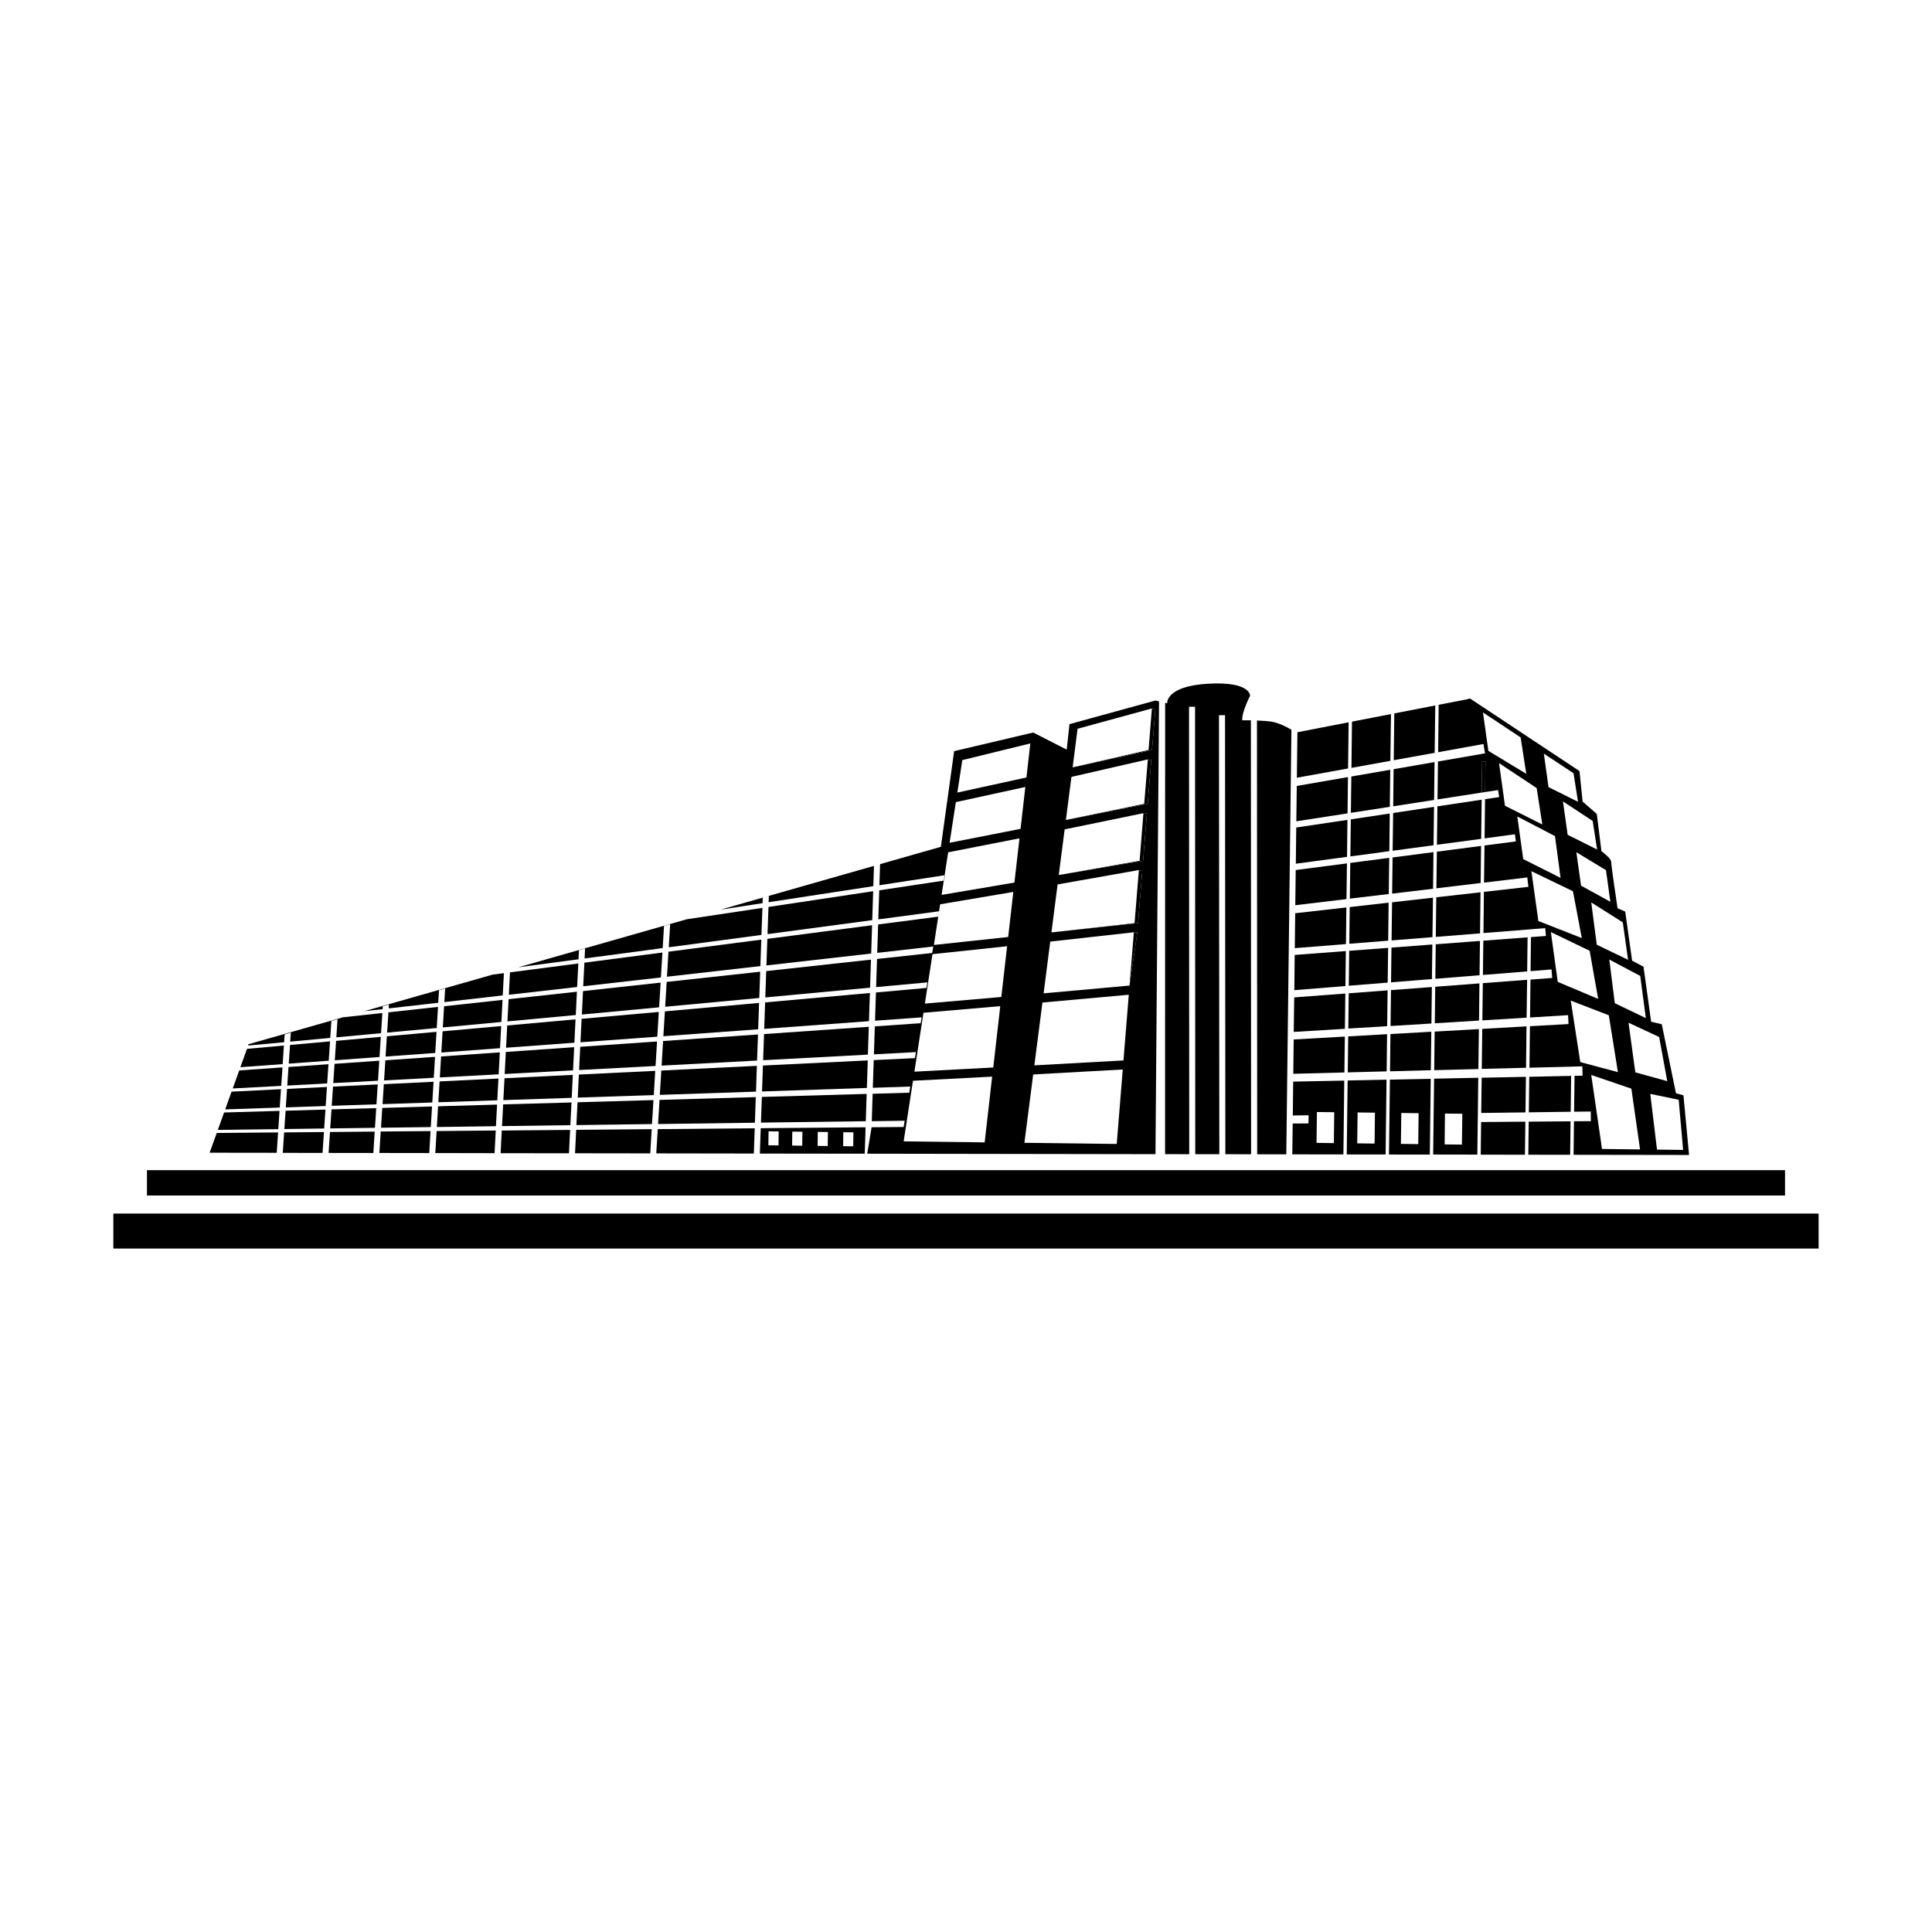 <?xml version="1.0" encoding="UTF-8"?>
<!-- Uploaded to: SVG Repo, www.svgrepo.com, Generator: SVG Repo Mixer Tools -->
<svg fill="#000000" width="800px" height="800px" version="1.1" viewBox="144 144 512 512" xmlns="http://www.w3.org/2000/svg">
 <g>
  <path d="m260.96 422.93 15.547-1.152 0.309-5.863-15.523 1.395z"/>
  <path d="m260.56 429.53 15.59-0.82 0.305-5.824-15.562 1.086z"/>
  <path d="m298.13 414-0.301 6.215 20.363-1.484 0.395-6.559z"/>
  <path d="m278.11 421.66 18.109-1.332 0.305-6.191-18.109 1.629z"/>
  <path d="m298.2 412.86 20.473-1.91 0.395-6.547-20.562 2.246z"/>
  <path d="m245.78 430.32 13.176-0.699 0.332-5.543-13.164 0.91z"/>
  <path d="m231.51 443.04 11.855-0.16 0.34-5.219-11.852 0.332z"/>
  <path d="m259.77 442.67 15.66-0.219 0.301-5.723-15.637 0.453z"/>
  <path d="m244.97 442.86 13.195-0.176 0.332-5.457-13.195 0.383z"/>
  <path d="m231.91 437.05 11.852-0.395 0.34-5.269-11.852 0.578z"/>
  <path d="m232.32 431.03 11.855-0.629 0.34-5.301-11.855 0.824z"/>
  <path d="m320.28 410.8 24.934-2.324 0.246-6.961-24.785 2.703z"/>
  <path d="m375.4 380.18-27.746 4.172-0.25 7.195 27.75-3.699z"/>
  <path d="m277.39 435.54 18.117-0.602 0.293-6.086-18.105 0.898z"/>
  <path d="m347.11 399.85 27.758-3.152 0.242-7.504-27.758 3.617z"/>
  <path d="m245.38 436.61 13.184-0.438 0.332-5.492-13.18 0.641z"/>
  <path d="m260.16 436.11 15.633-0.523 0.297-5.762-15.59 0.758z"/>
  <path d="m535.65 438.95 0.105-9.332-11.703 0.242-0.25 20.102 11.703 0.02 0.109-8.637zm-4.231 8.383-4.578-0.051 0.09-8.184 4.602 0.055z"/>
  <path d="m512.34 430.11-0.25 19.852 10.828 0.012 0.242-20.082zm2.914 17.031 0.105-8.188 4.59 0.059-0.105 8.188z"/>
  <path d="m487.38 374.57-0.117 9.324 13.57-1.625 0.121-9.461z"/>
  <path d="m501.14 430.34-0.242 19.598 10.305 0.012 0.242-19.824zm2.535 16.66 0.105-8.188 4.59 0.059-0.09 8.184z"/>
  <path d="m487.83 338.05-0.152 12.055 13.574-2.453 0.148-12.238z"/>
  <path d="m487.52 363.3-0.117 9.594 13.574-1.82 0.105-9.801z"/>
  <path d="m487.66 352.28-0.121 9.371 13.574-2.098 0.109-9.617z"/>
  <path d="m524.35 405.5-0.113 9.68 11.719-0.723 0.109-9.844z"/>
  <path d="m523.46 405.57-10.836 0.82-0.113 9.512 10.828-0.66z"/>
  <path d="m548.72 401.43 0.105-9.027-11.723 0.891-0.113 9.082z"/>
  <path d="m536.84 414.41 11.727-0.719 0.133-10.035-11.734 0.887z"/>
  <path d="m524.38 403.39 11.715-0.945 0.105-9.094-11.715 0.895z"/>
  <path d="m523.59 394.3-10.836 0.828-0.113 9.203 10.832-0.875z"/>
  <path d="m523.89 369.82-10.844 1.418-0.117 9.586 10.848-1.297z"/>
  <path d="m487.24 386.02-0.105 9.25 13.555-1.082 0.109-9.707z"/>
  <path d="m523.75 381.89-10.84 1.23-0.129 10.102 10.836-0.867z"/>
  <path d="m511.59 418.07-10.301 0.582-0.117 9.539 10.305-0.27z"/>
  <path d="m512.16 371.34-10.32 1.344-0.121 9.465 10.316-1.227z"/>
  <path d="m512 383.21-10.312 1.176-0.113 9.723 10.312-0.82z"/>
  <path d="m487.11 397.07-0.105 9.332 13.547-1.09 0.113-9.27z"/>
  <path d="m512.3 359.59-10.316 1.551-0.121 9.816 10.324-1.387z"/>
  <path d="m511.73 406.45-10.305 0.785-0.113 9.34 10.301-0.625z"/>
  <path d="m511.87 395.2-10.324 0.773-0.105 9.258 10.309-0.828z"/>
  <path d="m524.5 392.29 11.727-0.941 0.129-10.887-11.727 1.328z"/>
  <path d="m524.2 343.51 0.156-12.555-10.852 2.106-0.152 12.402z"/>
  <path d="m537.13 341.17 0.418 2.481-12.473 2.156-0.121 10.051 11.719-1.82 0.105-8.168 0.891 0.004-0.105 8.027 3.445-0.527 0.293 1.859-3.754 0.559-0.117 10.387 8.035-1.082 0.25 1.883-8.312 1.082-0.121 9.84 11.465-1.371 0.281 2.492-11.777 1.336-0.125 10.914 11.738-0.934 0.887-0.074 3.742-0.297 0.188 2.07-3.961 0.301-0.105 9.023 5.562-0.449 0.156 2.254-5.738 0.438-0.121 10.039 10.082-0.621 0.117 2.363-10.227 0.57-0.125 11 11.09-0.281 0.887-0.031 2.035-0.047 0.07 2.469-2.137 0.035-0.117 9.516 4.418-0.059 0.031 2.562-4.481 0.023-0.105 8.887 30.602 0.047-1.484-15.809-1.988-0.555-3.762-18.285-2.816-0.66-2.016-14.574-3.023-1.605-1.828-13.008-2.031-0.887s-1.688-11.234-1.676-12.246c0.012-1.004-2.59-2.863-2.59-2.863l-1.234-9.891-3.754-3.254-0.836-8.102-29.023-19.234-0.754 0.211-7.535 1.461-0.145 12.566zm10.543 30.504-1.57-11.297 9.984 5.199 1.477 11.062zm4.008 16.402-1.84-13.199 11.004 5.309 2.348 12.414zm5.141 16.133-1.824-13.199 10.27 4.953 2.266 12.758zm5.969 21.25-2.523-16.293 10.082 3.894 2.414 15.07zm5.758 23.027-2.852-19.609 10.637 3.637 2.297 16.098zm20.32-13.031 1.176 13.289-6.922-0.086-1.785-14.766zm-5.18-16.637 2.156 11.703-8.465-2.332-1.805-13.16zm-5.008-16.191 1.484 11.176-8.23-3.941-1.449-11.574zm-4.621-14.188 1.387 9.914-8.289-3.988-1.457-11.211zm-4.461-13.836 1.164 8.379-7.766-4.273-1.25-8.863zm-3.523-13.039 1.176 7.57-7.805-3.898-1.25-8.859zm-5.074-12.645 1.188 7.566-7.82-3.894-1.234-8.867zm-8.273 13.582-9.895-4.973-1.57-11.289 9.969 6.609zm-5.746-23.078 1.496 9.648-10.047-6.082-1.426-10.184z"/>
  <path d="m486.71 430.64-0.105 8.969 4.191-0.051-0.035 2.16-4.188 0.031-0.098 8.168 13.539 0.02 0.23-19.566zm6.184 16.234 0.102-8.176 4.59 0.051-0.102 8.184z"/>
  <path d="m486.84 419.47-0.105 9.094 13.543-0.348 0.121-9.516z"/>
  <path d="m486.98 408.32-0.125 9.148 13.559-0.824 0.113-9.348z"/>
  <path d="m512.43 348-10.312 1.781-0.121 9.629 10.316-1.59z"/>
  <path d="m536.51 441.35-0.102 8.645 11.719 0.02 0.109-8.762z"/>
  <path d="m512.46 345.63 0.164-12.395-10.336 2.004-0.141 12.254z"/>
  <path d="m549.12 441.25-0.102 8.766 11.082 0.012 0.109-8.867z"/>
  <path d="m536.53 366.3 0.129-10.375-11.738 1.766-0.121 10.18z"/>
  <path d="m524.2 417.38-0.125 10.227 11.711-0.301 0.133-10.586z"/>
  <path d="m513.06 369.46 10.844-1.461 0.129-10.172-10.836 1.629z"/>
  <path d="m548.54 416-11.727 0.664-0.125 10.602 11.723-0.297z"/>
  <path d="m524.05 356 0.117-10.039-10.848 1.879-0.105 9.832z"/>
  <path d="m512.48 418.03-0.113 9.875 10.816-0.289 0.129-10.195z"/>
  <path d="m524.66 379.41 11.73-1.406 0.109-9.824-11.715 1.527z"/>
  <path d="m536.66 429.61-0.121 9.336 11.73-0.148 0.117-9.426z"/>
  <path d="m549.27 429.36-0.113 9.418 11.094-0.148 0.113-9.508z"/>
  <path d="m450.22 329.64-22.797 6.262-0.73 6.762-8.883-4.539-20.953 4.934-3.516 25.352-58.387 16.656 11.133-1.715 0.051-1.457 1.613-0.465-0.059 1.668 27.746-4.254 0.176-5.379 1.613-0.457-0.176 5.594 17.285-2.656 0.934-6.074 18.902-3.707-1.34 11.73-19.305 3.266 0.586-3.785-17.109 2.57-0.25 7.699 16.098-2.144-0.227 1.422-15.91 2.07-0.242 7.527 14.852-1.691-0.281 1.719-14.625 1.59-0.238 7.457 13.586-1.258-0.246 1.477-13.387 1.199-0.242 7.488 12.352-0.898-0.258 1.551-12.148 0.848-0.238 7.41 11.129-0.598-0.262 1.598-10.918 0.527-0.238 7.332 9.922-0.328-0.266 1.629-9.703 0.289-0.23 7.266 8.715-0.121-0.266 1.656-8.504 0.07-1.152 7.012 76.387 0.121 0.945-119.99zm-45.273 117.1-21.469-0.266 2.469-16.062 20.984-1.094zm2.277-19.84-20.898 1.102 2.402-15.609 20.355-1.754zm2.133-18.688-20.258 1.754 2.016-13.098 19.781-2.106zm1.82-15.891-19.684 2.102 1.652-10.77 19.398-3.285zm-12.152-46.883 18.02-4.418-1.027 9.02-18.312 3.996zm-3.375 21.91 1.664-10.777 18.414-4.019-1.27 11.105zm44.297 79.812-24.469-0.301 2.328-18.117 23.734-1.316zm1.785-22.133-23.617 1.305 2.144-16.652 22.883-2.062zm1.602-19.836-22.766 2.055 1.758-13.715 22.152-2.469-0.012 0.109 0.941-0.102zm2.262-16.543-22.953 2.449 1.633-12.715 21.527-3.809-0.012 0.172 0.941-0.16zm1.336-16.531-22.348 3.777 1.562-12.098 20.879-4.297-0.02 0.203 0.945-0.188zm1.223-15.078-21.688 4.262 1.477-11.418 20.234-4.637-0.012 0.215 0.938-0.203zm1.145-14.273-21.039 4.594 1.309-10.227 19.688-5.387-0.02 0.262 0.957-0.25z"/>
  <path d="m446.01 372.11-21.422 3.785 22.344-3.777 1.023-12.594-0.953 0.18z"/>
  <path d="m443.34 405.19 2.074-14.117-0.941 0.109z"/>
  <path d="m444.67 388.64-22.027 2.461 22.953-2.449 1.141-14.066-0.938 0.16z"/>
  <path d="m447.23 357.02-20.758 4.277 21.688-4.262 0.945-11.773-0.934 0.199z"/>
  <path d="m448.38 342.75-20.121 4.606 21.039-4.594 0.902-11.008-0.961 0.25z"/>
  <path d="m473.22 334.89c-0.246-2 2.066-6.5 2.066-6.5s0.18-3.859-11.141-3.199c-11.316 0.66-10.836 5.195-10.836 5.195l-0.535-0.133-0.02 119.61 6.402 0.012-0.051-118.58h1.598l0.051 118.58 6.379 0.004-0.09-116.34h1.602l0.086 116.34 6.82 0.012-0.051-115c-1.32-0.02-2.281-0.004-2.281-0.004z"/>
  <path d="m477.11 334.94 0.055 114.96 7.715 0.012 1.359-112.53c-1.289-0.75-3.426-1.855-5.305-2.137-1.117-0.168-2.519-0.258-3.824-0.309z"/>
  <path d="m277.04 442.43 18.109-0.25 0.305-6.016-18.113 0.508z"/>
  <path d="m319.33 426.4 25.297-1.34 0.246-6.914-25.148 1.738z"/>
  <path d="m318.86 434.15 25.488-0.855 0.23-6.84-25.324 1.25z"/>
  <path d="m277.75 428.62 18.117-0.973 0.297-6.129-18.117 1.258z"/>
  <path d="m319.8 418.61 25.121-1.84 0.242-6.984-24.957 2.238z"/>
  <path d="m297.47 427.57 20.258-1.078 0.395-6.488-20.355 1.406z"/>
  <path d="m297.11 434.88 20.148-0.672 0.387-6.422-20.238 0.984z"/>
  <path d="m207.7 426.82 11.207-0.816 0.332-4.926-9.789 0.879z"/>
  <path d="m276.66 449.61 18.121 0.027 0.309-6.199-18.117 0.164z"/>
  <path d="m244.54 449.55 13.215 0.02 0.348-5.82-13.207 0.109z"/>
  <path d="m259.36 449.57 15.707 0.031 0.309-6.004-15.664 0.145z"/>
  <path d="m296.39 449.63 19.934 0.027 0.391-6.418-20.023 0.18z"/>
  <path d="m219.74 437.47 10.562-0.363 0.348-5.051-10.578 0.516z"/>
  <path d="m219.36 443.21 10.547-0.148 0.34-5.016-10.562 0.309z"/>
  <path d="m218.94 449.52 10.535 0.02 0.375-5.539-10.551 0.098z"/>
  <path d="m317.92 449.66 25.855 0.039 0.238-6.695-25.699 0.227z"/>
  <path d="m231.08 449.54 11.859 0.016 0.359-5.668-11.852 0.105z"/>
  <path d="m345.37 449.71 27.797 0.035 0.223-7.004-27.785 0.242zm22.113-5.66 2.68 0.031-0.047 3.699-2.68-0.031zm-6.758-0.086 2.68 0.039-0.047 3.699-2.68-0.031zm-6.758-0.078 2.68 0.035-0.047 3.703-2.68-0.039zm-6.289-0.082 2.68 0.031-0.047 3.715-2.68-0.031z"/>
  <path d="m201.72 443.44 16.031-0.207 0.328-4.836-14.695 0.422z"/>
  <path d="m203.68 438 14.453-0.488 0.328-4.863-13.094 0.652z"/>
  <path d="m199.55 449.48 17.785 0.023 0.363-5.402-16.262 0.152z"/>
  <path d="m205.68 432.45 12.844-0.684 0.336-4.894-11.457 0.805z"/>
  <path d="m219.44 418.12 1.629-0.469-0.16 2.394 10.605-0.996 0.301-4.469 1.633-0.473-0.316 4.797 11.848-1.098 0.348-5.352-10.43 1.141-25.008 7.121-0.125 0.371 9.531-0.887z"/>
  <path d="m281.34 400.35 15.973-2.129 0.121-2.402 1.617-0.465-0.125 2.652 20.695-2.758 0.348-5.871 1.633-0.465-0.375 6.125 24.566-3.273 0.254-7.164-20.066 3.016z"/>
  <path d="m296.75 442.16 20.035-0.273 0.387-6.352-20.125 0.578z"/>
  <path d="m245.44 410.68 1.629-0.469-0.062 1.023 13.133-1.484 0.203-3.336 1.625-0.461-0.211 3.606 15.477-1.762 0.309-5.906-2.992 0.391-33.977 9.684 4.816-0.535z"/>
  <path d="m346.81 408.33 27.77-2.59 0.23-7.426-27.754 3.035z"/>
  <path d="m346.52 416.66 27.766-2.039 0.242-7.465-27.762 2.492z"/>
  <path d="m320.75 402.84 24.758-2.816 0.242-7.012-24.598 3.199z"/>
  <path d="m346.48 418.04-0.242 6.926 27.762-1.48 0.242-7.375z"/>
  <path d="m318.39 441.88 25.664-0.348 0.238-6.789-25.508 0.746z"/>
  <path d="m319.55 396.43-20.68 2.691-0.312 6.25 20.586-2.336z"/>
  <path d="m345.66 441.5 27.785-0.371 0.227-7.234-27.773 0.801z"/>
  <path d="m345.95 433.25 27.781-0.934 0.234-7.297-27.781 1.359z"/>
  <path d="m220.86 420.93-0.336 4.945 10.598-0.777 0.336-5.121z"/>
  <path d="m233.07 419.84-0.344 5.144 11.852-0.867 0.34-5.34z"/>
  <path d="m297.26 399.33-18.113 2.359-0.301 5.934 18.102-2.059z"/>
  <path d="m220.13 431.69 10.574-0.574 0.344-5.086-10.59 0.738z"/>
  <path d="m246.18 424 13.16-0.961 0.34-5.59-13.156 1.176z"/>
  <path d="m278.48 414.68 18.109-1.688 0.297-6.176-18.098 1.98z"/>
  <path d="m246.94 412.28-0.348 5.371 13.148-1.219 0.34-5.594z"/>
  <path d="m261.69 410.67-0.336 5.613 15.52-1.449 0.305-5.856z"/>
  <path d="m394.42 375.94-0.086 0.008-0.223 1.422 0.07-0.016z"/>
  <path d="m537.67 345.88-0.891-0.004-0.105 8.164 0.898-0.133z"/>
  <path d="m182.94 454.11h434.11v6.711h-434.11z"/>
  <path d="m174.04 465.61h451.91v9.27h-451.91z"/>
 </g>
</svg>